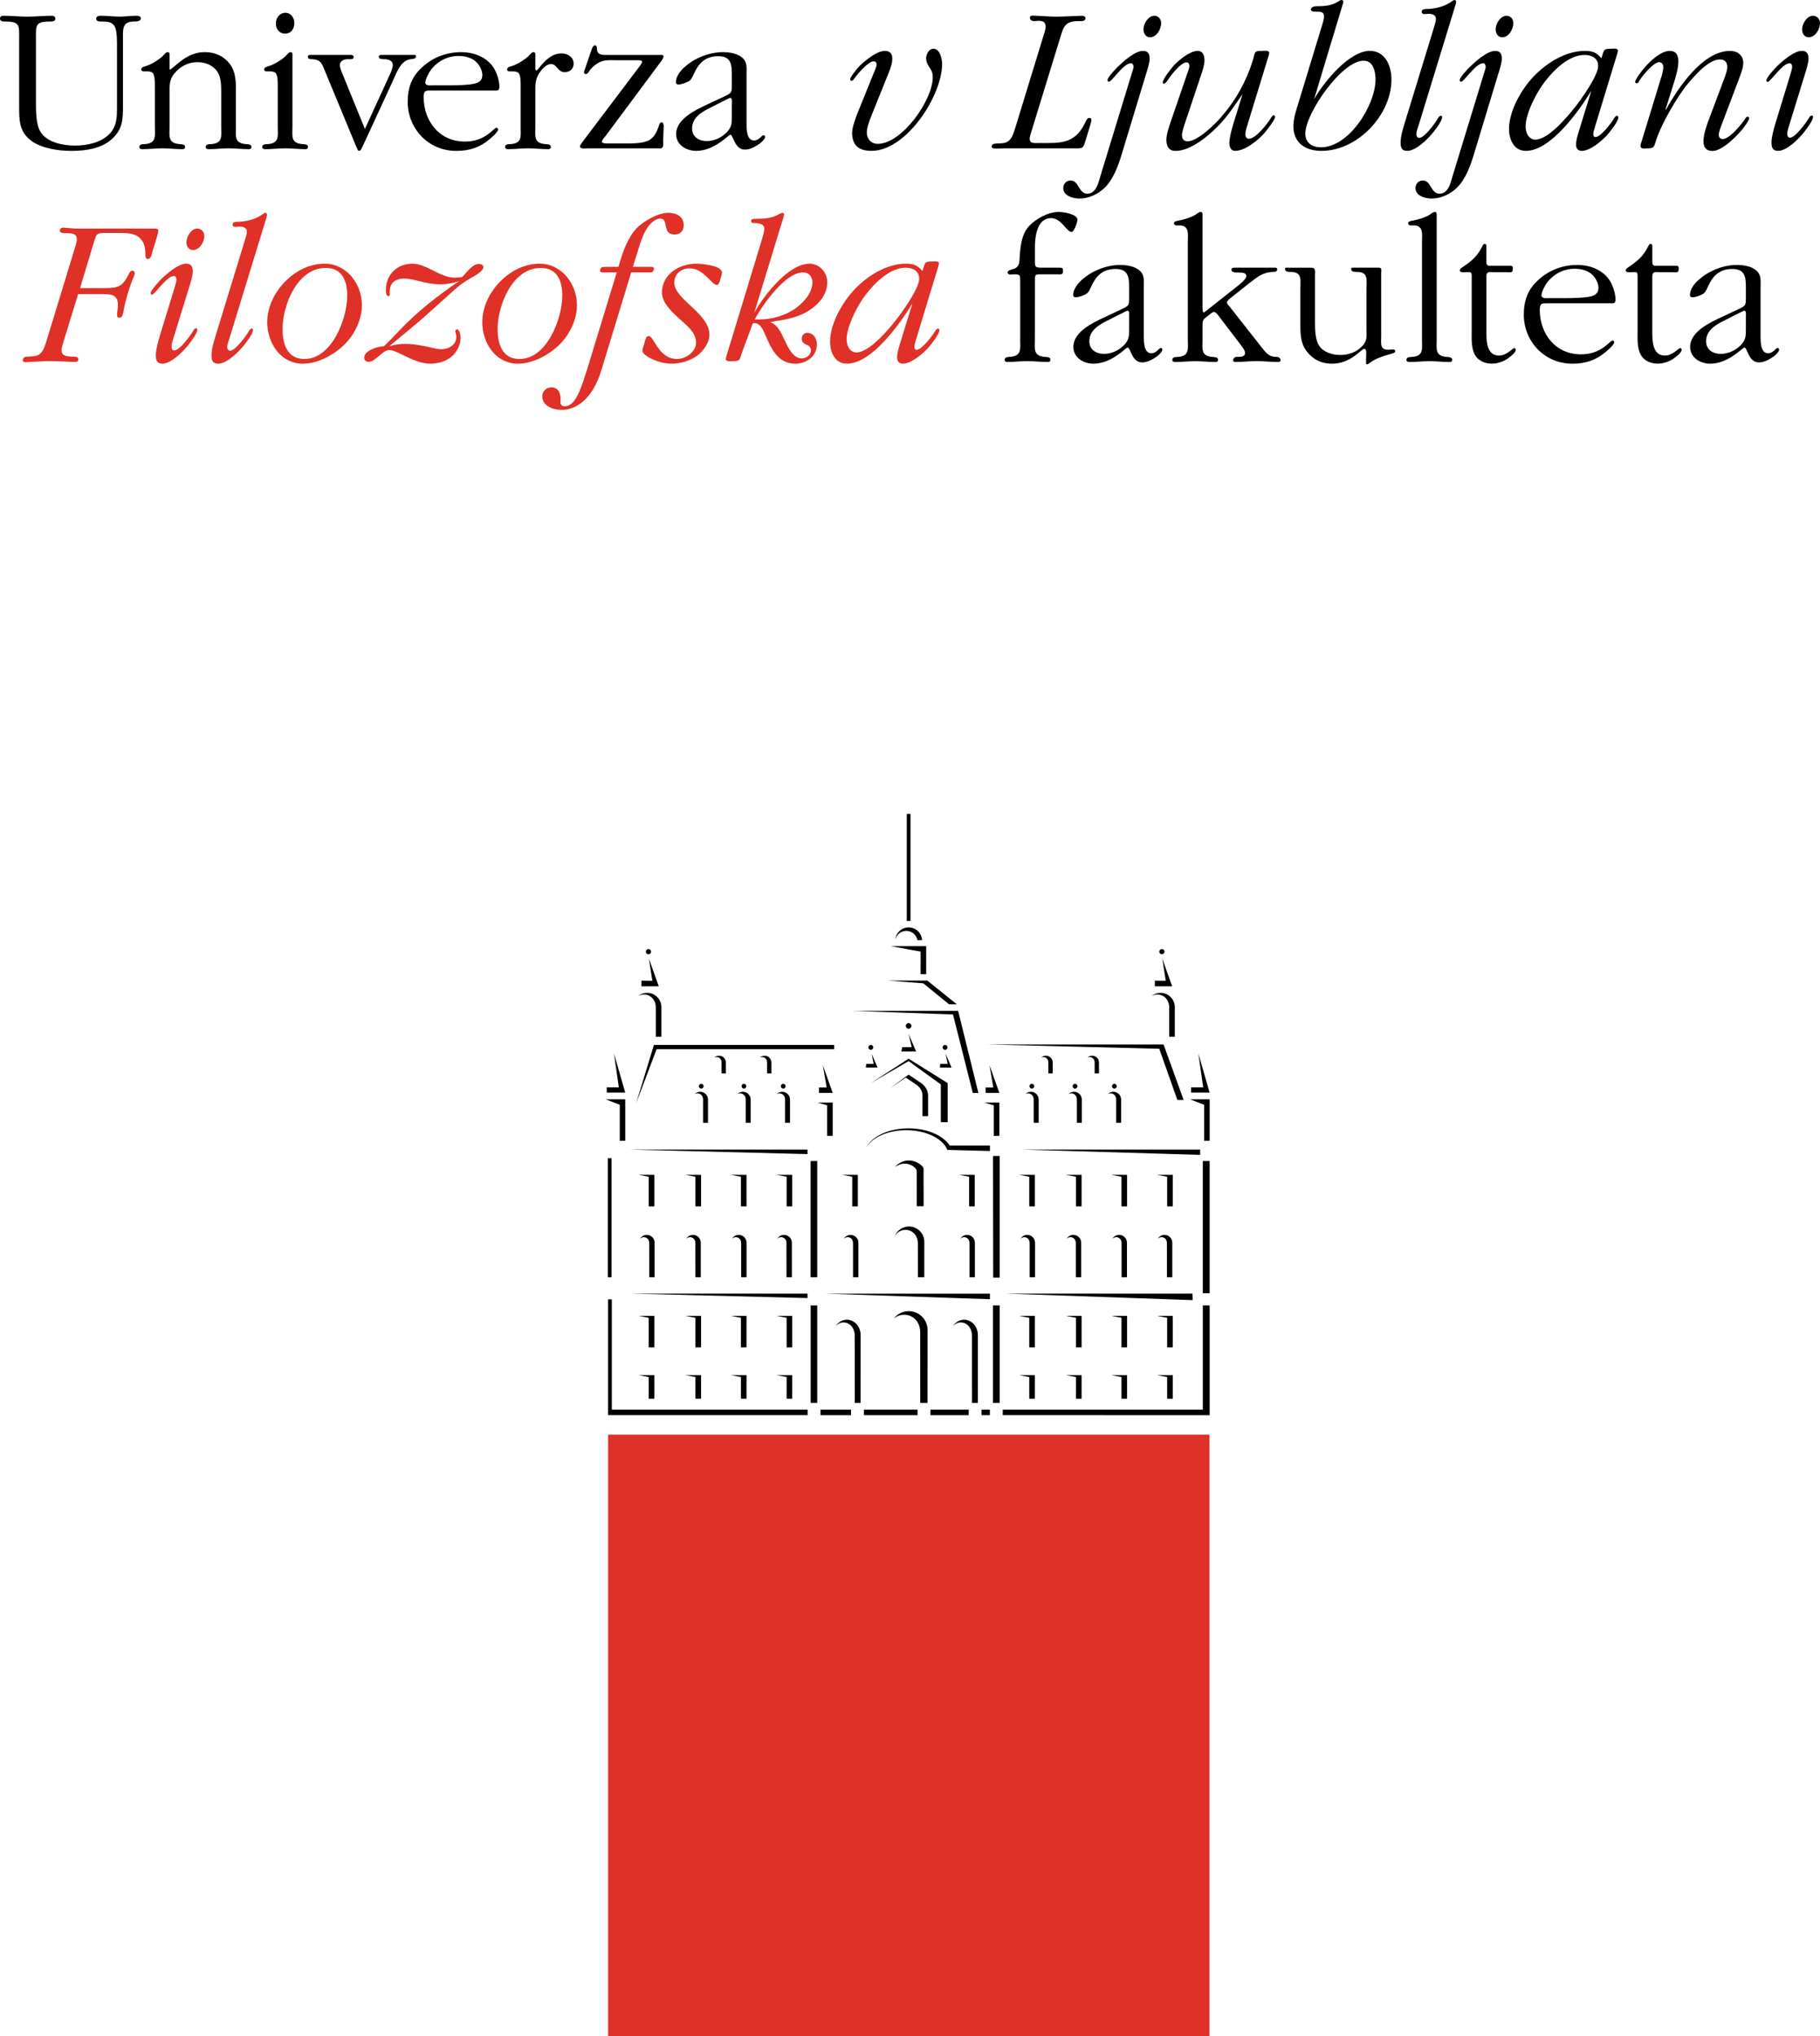 <?xml version="1.0" encoding="utf-8"?>
<!-- Generator: Adobe Illustrator 16.0.0, SVG Export Plug-In . SVG Version: 6.00 Build 0)  -->
<!DOCTYPE svg PUBLIC "-//W3C//DTD SVG 1.1//EN" "http://www.w3.org/Graphics/SVG/1.1/DTD/svg11.dtd">
<svg version="1.1" id="Layer_1" xmlns="http://www.w3.org/2000/svg" xmlns:xlink="http://www.w3.org/1999/xlink" x="0px" y="0px"
	 width="304.115px" height="340.158px" viewBox="0 0 304.115 340.158" enable-background="new 0 0 304.115 340.158"
	 xml:space="preserve">
<g>
	<path fill="#DF3127" d="M13.057,49.129h3.875c1.495,0,2.774,0,2.774,1.813c0,0.604-0.142,1.139-0.142,1.709
		c0,0.283,0.142,0.424,0.426,0.424c0.498,0,0.568-0.711,0.642-1.065c0.212-1.493,1.101-4.409,1.707-5.761
		c0.071-0.178,0.177-0.424,0.177-0.639c0-0.213-0.177-0.393-0.391-0.393c-0.354,0-0.498,0.355-0.639,0.639
		c-1.068,2.096-1.813,2.274-4.09,2.274h-4.02l2.311-7.642c0.461-1.492,0.426-1.563,2.098-1.563h1.813
		c1.139,0,2.811-0.07,3.698,0.782c0.817,0.745,0.959,1.563,0.995,2.631c0,0.319-0.035,0.925,0.427,0.925
		c0.497,0,0.604-0.675,0.709-1.068l0.818-2.701c0.071-0.282,0.212-0.674,0.212-0.959c0-0.25-0.212-0.355-0.497-0.355H12.559
		l-1.883-0.145C10.356,38.001,10,38.106,10,38.498c0,0.532,0.712,0.427,1.067,0.462c0.783,0,1.778-0.035,1.778,1.033
		c0,0.462-0.282,1.313-0.427,1.74L7.834,56.737c-0.25,0.783-0.533,1.918-1.209,2.418c-0.498,0.393-1.315,0.356-1.921,0.428
		c-0.391-0.038-0.888,0.066-0.888,0.604c0,0.465,0.818,0.282,1.104,0.282c1.104-0.034,2.204-0.142,3.307-0.142
		c1.387,0,2.808,0.105,4.193,0.142c0.32,0,0.678-0.034,0.678-0.424c0-0.532-0.713-0.462-1.068-0.462
		c-0.745-0.07-1.742-0.038-1.742-1.066c0-0.502,0.285-1.316,0.426-1.777L13.057,49.129z"/>
	<path fill="#DF3127" d="M34.139,39.428c0-0.677-0.462-1.245-1.174-1.245c-1.029,0-1.813,1.352-1.813,2.273
		c0,0.678,0.355,1.316,1.104,1.316C33.358,41.774,34.139,40.423,34.139,39.428z M26.674,56.206c-0.25,0.854-0.639,2.205-0.639,3.128
		c0,0.817,0.177,1.421,1.101,1.421c1.492,0,3.483-2.063,4.337-3.127c0.354-0.463,1.492-1.922,1.492-2.523
		c0-0.146-0.035-0.25-0.215-0.25c-0.25,0-0.391,0.25-0.498,0.461c-0.426,0.713-2.238,3.233-3.128,3.233
		c-0.321,0-0.461-0.282-0.461-0.64c0-0.461,0.176-0.961,0.319-1.42l2.631-8.533c0.213-0.639,0.604-1.918,0.604-2.596
		c0-0.779-0.25-1.313-1.104-1.313c-1.35,0-3.303,1.742-4.192,2.596c-0.282,0.282-1.742,1.848-1.742,2.311
		c0,0.177,0.071,0.285,0.212,0.285c0.461,0,2.454-3.129,3.663-3.129c0.353,0,0.427,0.355,0.427,0.64
		c0,0.317-0.215,0.924-0.283,1.206L26.674,56.206z"/>
	<path fill="#DF3127" d="M35.983,56.237c-0.282,0.928-0.64,2.135-0.64,3.129c0,0.818,0.177,1.39,1.101,1.39
		c1.496,0,3.52-2.063,4.338-3.097c0.355-0.426,1.492-1.883,1.492-2.522c0-0.142-0.035-0.25-0.176-0.25
		c-0.283,0-0.428,0.285-0.533,0.466c-0.426,0.744-2.239,3.232-3.092,3.232c-0.354,0-0.498-0.32-0.498-0.605
		c0-0.5,0.215-0.994,0.355-1.422l6.079-19.836c0.036-0.143,0.215-0.674,0.215-0.852s-0.106-0.32-0.282-0.32
		c-0.105,0-0.25,0.107-0.32,0.145c-1.174,0.889-2.666,1.279-4.088,1.351c-0.355,0-1.068-0.034-1.068,0.463
		c0,0.249,0.178,0.394,0.428,0.394l0.568-0.037c0.604-0.035,1.386,0.07,1.386,0.889c0,0.318-0.248,1.139-0.356,1.457L35.983,56.237z
		"/>
	<path fill="#DF3127" d="M58.018,49.38c0,3.839-2.56,10.592-7.145,10.592c-2.88,0-3.663-2.523-3.663-4.977
		c0-3.982,2.454-10.237,7.217-10.237C57.201,44.76,58.018,46.96,58.018,49.38z M60.473,50.981c0-3.521-2.525-6.934-6.257-6.934
		c-4.94,0-9.563,4.869-9.563,9.777c0,3.447,2.205,6.932,5.974,6.932c2.489,0,5.226-1.494,6.968-3.232
		C59.298,55.815,60.473,53.36,60.473,50.981z"/>
	<path fill="#DF3127" d="M64.168,57.838c-0.962,0-3.309,0.712-3.309,1.884c0,0.5,0.283,0.713,0.783,0.713
		c1.104,0,2.274-1.957,3.379-1.957c0.744,0,1.742,0.57,2.948,1.139c1.175,0.568,2.56,1.139,3.946,1.139
		c1.386,0,2.916-0.467,3.875-1.495c0.676-0.712,1.174-1.813,1.174-2.774c0-0.316-0.105-1.455-0.604-1.455
		c-0.142,0-0.285,0.104-0.285,0.248c0,0.213,0.176,0.568,0.176,0.996c0,1.35-1.279,2.063-2.523,2.063
		c-0.568,0-1.137-0.145-1.707-0.283c-1.457-0.32-2.775-0.605-4.303-0.605c-0.889,0-1.777,0.105-2.666,0.392l5.37-4.478l5.546-4.977
		c1.174-1.029,1.387-1.136,2.737-1.956c0.462-0.282,2.063-1.069,2.063-1.813c0-0.391-0.428-0.531-0.783-0.531
		c-1.029,0-2.096,1.527-2.771,2.207l-0.818,0.07c-1.526,0.142-2.807-0.57-4.017-1.174c-1.174-0.572-2.274-1.14-3.483-1.14
		c-2.524,0-4.408,1.813-4.408,4.337c0,0.251-0.035,1.068,0.427,1.068c0.282,0,0.215-0.426,0.215-0.605
		c-0.071-1.563,0.89-2.311,2.418-2.311c0.854,0,1.636,0.213,2.489,0.424c1.174,0.285,2.381,0.533,3.59,0.533
		c1.068,0,2.096-0.213,3.092-0.533c-3.52,2.384-6.861,4.979-9.813,8.07l-1.563,1.637L64.168,57.838z"/>
	<path fill="#DF3127" d="M93.955,49.38c0,3.839-2.56,10.592-7.146,10.592c-2.88,0-3.66-2.523-3.66-4.977
		c0-3.982,2.451-10.237,7.215-10.237C93.136,44.76,93.955,46.96,93.955,49.38z M96.405,50.981c0-3.521-2.523-6.934-6.256-6.934
		c-4.939,0-9.563,4.869-9.563,9.777c0,3.447,2.204,6.932,5.973,6.932c2.489,0,5.227-1.494,6.969-3.232
		C95.233,55.815,96.405,53.36,96.405,50.981z"/>
	<path fill="#DF3127" d="M105.47,45.504h2.843c0.215,0,0.639,0.069,0.817-0.177c0.106-0.25,0.142-0.356,0.142-0.498
		c0-0.319-0.713-0.25-0.818-0.25h-2.701l0.677-2.168c0.462-1.527,1.065-3.695,2.134-4.873c0.391-0.461,1.103-1.028,1.741-1.028
		c1.565,0,0.216,2.665,2.419,2.665c0.924,0,1.526-0.605,1.526-1.564c0-1.492-1.28-2.063-2.595-2.063
		c-1.707,0-4.125,1.391-5.297,2.596c-1.42,1.494-2.273,3.875-2.842,5.832l-0.177,0.605h-2.063c-0.567,0-0.994-0.038-0.994,0.675
		c0,0.354,0.639,0.249,0.818,0.249h1.957l-4.588,15.004c-0.496,1.637-1.386,4.691-2.273,6.076c-0.426,0.677-0.995,1.281-1.848,1.281
		c-0.713,0-0.713-0.5-0.678-1.066c0.036-1.033-0.355-2.096-1.527-2.096c-0.853,0-1.527,0.64-1.527,1.492
		c0,1.67,1.849,2.273,3.234,2.273c2.168,0,3.875-1.352,5.012-3.055c1.104-1.672,1.526-3.233,2.098-5.122L105.47,45.504z"/>
	<path fill="#DF3127" d="M114.352,54.001c0.959,0.852,1.953,1.85,1.953,3.23c0,1.565-1.707,2.739-3.166,2.739
		c-3.162,0-3.802-3.839-4.764-3.839c-0.498,0-0.639,0.993-0.709,1.281c-0.071,0.248-0.321,0.852-0.321,1.137
		c0,0.428,0.498,0.782,0.818,0.995c1.136,0.745,2.735,1.209,4.086,1.209c1.457,0,3.022-0.466,4.231-1.315
		c0.994-0.744,2.063-2.168,2.063-3.482c0-3.66-5.867-5.9-5.867-8.744c0-1.422,1.135-2.381,2.523-2.381
		c1.496,0,2.455,0.959,3.449,1.953c0.215,0.215,0.782,0.818,1.101,0.818c0.462,0,0.532-0.744,0.642-1.031
		c0.07-0.281,0.247-0.744,0.247-1.03c0-1.243-3.589-1.492-4.301-1.492c-2.81,0-5.724,1.742-5.724,4.835
		c0,1.6,1.459,3.02,2.561,4.051L114.352,54.001z"/>
	<path fill="#DF3127" d="M126.119,53.36c1.28-2.418,5.084-7.855,8.067-7.855c0.963,0,1.565,0.712,1.565,1.637
		c0,1.706-1.315,3.233-2.63,4.23c-1.707,1.283-4.018,1.988-6.15,1.988H126.119L126.119,53.36z M125.797,54.001
		c1.102-0.215,1.637,0.925,1.989,1.742c1.028,2.346,2.098,5.014,5.084,5.014c1.883,0,3.625-1.244,3.625-3.2
		c0-0.995-0.532-1.956-1.636-1.956c-0.533,0-0.889,0.465-0.889,0.961c0,1.281,1.527,0.745,1.527,1.957
		c0,0.817-0.782,1.352-1.527,1.352c-1.564,0-2.381-2.063-2.951-3.233c-0.533-1.14-1.101-2.383-2.345-2.846
		c2.099-0.317,4.372-0.64,6.22-1.742c1.742-1.032,3.34-2.739,3.34-4.87c0-1.671-1.279-3.127-2.986-3.127
		c-3.484,0-7.643,5.331-9.207,8.178l4.693-15.357c0.07-0.176,0.281-0.854,0.281-1.067c0-0.142-0.105-0.249-0.246-0.249
		c-0.109,0-0.287,0.07-0.392,0.107c-1.386,0.818-2.489,0.887-4.052,0.887c-0.283,0-0.818-0.035-0.818,0.355
		c0,0.395,0.355,0.355,0.641,0.355c0.64,0.038,1.565,0.109,1.565,0.963c0,0.5-0.321,1.494-0.462,1.989l-5.758,18.913
		c-0.07,0.212-0.212,0.639-0.212,0.852c0,0.498,0.924,0.355,1.171,0.355c1.386,0,1.104-0.32,1.602-1.637L125.797,54.001z"/>
	<path fill="#DF3127" d="M153.591,46.571c0,1.638-2.916,5.688-3.909,6.934c-1.246,1.564-4.408,5.37-6.576,5.37
		c-1.14,0-1.637-1.175-1.637-2.169c0-2.239,1.883-5.832,3.234-7.535c1.494-1.957,4.02-4.446,6.611-4.446
		C152.527,44.722,153.591,45.255,153.591,46.571z M154.128,45.292c-0.748-0.963-1.529-1.245-2.737-1.245
		c-3.234,0-6.436,2.024-8.604,4.302c-2.023,2.135-4.086,5.721-4.086,8.745c0,1.741,0.818,3.662,2.807,3.662
		c4.193,0,8.957-6.79,10.949-10.06l-2.168,7.037c-0.178,0.606-0.391,1.315-0.391,1.989c0,0.604,0.32,1.032,0.961,1.032
		c1.422,0,3.34-1.671,4.231-2.633c0.426-0.463,1.883-2.311,1.883-2.949c0-0.145-0.105-0.285-0.25-0.285
		c-0.246,0-0.496,0.467-0.604,0.643c-0.426,0.674-2.098,2.912-2.986,2.912c-0.281,0-0.352-0.25-0.352-0.531
		c0-0.317,0.211-0.889,0.281-1.174l3.66-12.018c0.035-0.143,0.178-0.529,0.178-0.709c0-0.5-0.994-0.32-1.207-0.32
		c-1.176,0-1.104,0.178-1.459,1.279L154.128,45.292z"/>
	<path d="M172.931,47.104c0-1.279-0.072-1.279,1.244-1.279h2.488c0.463,0,0.959,0.142,0.959-0.465c0-0.424,0-0.64-0.496-0.64h-2.807
		c-1.496,0-1.389-0.067-1.389-1.599v-1.776c0-1.741,0.322-4.907,2.701-4.907c1.031,0,1.742,0.817,2.381,1.527
		c0.215,0.25,0.678,0.783,1.031,0.783c0.461,0,0.994-1.672,0.994-2.027c0-0.994-2.455-1.313-3.094-1.313
		c-1.813,0-3.805,1.101-5.012,2.381c-1.174,1.279-1.385,3.095-1.525,4.764c-0.072,1.104,0.068,2.098-1.176,2.418
		c-0.281,0.071-0.854,0.178-0.854,0.568c0,0.465,0.783,0.285,1.068,0.285c1.102,0,1.027,0.211,1.027,1.279v9.598
		c0,1.527,0.285,2.738-1.635,2.914c-0.355,0.035-0.959-0.035-0.959,0.5c0,0.283,0.211,0.354,0.461,0.354
		c1.066,0,2.205-0.142,3.271-0.142c1.137,0,2.271,0.142,3.482,0.142c0.248,0,0.426-0.067,0.426-0.392
		c0-0.463-0.639-0.428-0.994-0.463c-1.918-0.176-1.598-1.387-1.598-2.914L172.931,47.104L172.931,47.104L172.931,47.104z"/>
	<path d="M188.03,52.048c0.107-0.036,0.285-0.145,0.391-0.145c0.357,0,0.25,0.854,0.25,0.994v2.133c0,1.176-0.035,1.777-0.889,2.666
		c-0.854,0.852-2.063,1.422-3.309,1.422c-1.313,0-2.451-0.711-2.451-2.098c0-1.707,1.387-2.631,2.773-3.341L188.03,52.048z
		 M184.62,52.97c-1.992,0.924-5.266,2.451-5.266,4.975c0,1.777,1.672,2.811,3.344,2.811c3.092,0,5.402-2.701,5.723-2.701
		c0.498,0,0.678,2.486,2.42,2.486c0.922,0,1.813-0.532,2.523-1.029c0.248-0.215,0.854-0.712,0.854-1.102
		c0-0.144-0.105-0.284-0.246-0.284c-0.32,0-0.713,0.889-1.602,0.889c-1.279,0-1.244-2.063-1.244-2.843v-8.393
		c0-0.959,0.141-1.848-0.711-2.592c-0.82-0.711-2.135-0.927-3.234-0.927c-2.275,0-4.693,0.962-6.361,2.454
		c-0.678,0.566-1.492,1.598-1.492,2.523c0,0.356,0.178,0.424,0.463,0.424c0.426,0,1.174-0.282,1.527-0.463
		c0.566-0.25,0.746-0.743,0.994-1.278c0.816-1.813,1.92-2.987,4.086-2.987c2.203,0,2.273,1.457,2.273,3.198v1.565
		c0,1.352-0.033,1.387-1.314,1.988L184.62,52.97z"/>
	<path d="M200.935,54.675c0-1.35,0.035-1.244,1.105-2.063c0.176-0.142,0.531-0.498,0.816-0.498c0.355,0,0.854,0.746,1.029,0.996
		l3.307,4.336c0.248,0.318,0.852,1.068,0.852,1.494c0,0.746-0.852,0.674-1.385,0.674c-0.283,0-0.605,0.213-0.605,0.568
		c0,0.32,0.322,0.283,0.568,0.283c1.104,0,2.24-0.143,3.309-0.143c1.137,0,2.346,0.143,3.482,0.143c0.248,0,0.566,0.037,0.566-0.318
		c0-0.391-0.426-0.531-0.742-0.531c-1.316,0-1.814-0.854-2.596-1.813l-5.369-6.826c-0.141-0.145-0.248-0.25-0.248-0.463
		c0-0.32,0.676-0.783,0.889-0.963l2.701-2.133c1.387-1.064,2.273-1.918,4.088-1.989c0.32,0,0.711-0.034,0.711-0.424
		c0-0.354-0.32-0.285-0.605-0.285h-6.256c-0.283,0-0.783-0.067-0.783,0.319c0,0.607,0.963,0.463,1.355,0.498
		c0.391,0,1.135,0,1.135,0.57c0,0.532-1.066,1.352-1.455,1.668l-5.266,4.162c-0.068,0.069-0.281,0.247-0.391,0.247
		c-0.215,0-0.215-0.569-0.215-0.745V35.979c0-0.283,0.035-0.568-0.32-0.568c-0.248,0-0.566,0.248-0.748,0.391
		c-0.854,0.57-2.203,0.924-3.197,1.102c-0.215,0.037-0.498,0.145-0.498,0.394c0,0.463,0.607,0.356,0.924,0.356
		c1.707,0,1.387,1.563,1.387,2.881v16.174c0,1.527,0.32,2.738-1.598,2.914c-0.393,0.035-0.994-0.035-0.994,0.5
		c0,0.283,0.248,0.354,0.496,0.354c1.102,0,2.24-0.141,3.379-0.141c1.068,0,2.203,0.141,3.34,0.141c0.25,0,0.428-0.105,0.428-0.393
		c0-0.461-0.641-0.426-0.998-0.461c-1.918-0.176-1.598-1.387-1.598-2.914V54.675L200.935,54.675L200.935,54.675z"/>
	<path d="M230.79,45.61c0-0.392,0.176-0.89-0.393-0.89h-4.125c-0.281,0-0.496-0.067-0.496,0.25c0,0.464,0.676,0.464,0.996,0.464
		c1.918,0,1.563,1.35,1.563,2.844v6.791c0,0.994,0.141,1.813-0.602,2.631c-0.996,1.102-2.275,1.599-3.807,1.599
		c-1.314,0-2.842-0.462-3.555-1.636c-0.639-1.029-0.639-2.807-0.639-3.98v-7.678c0-0.532,0.176-1.283-0.568-1.283h-3.98
		c-0.281,0-0.463-0.066-0.463,0.215c0,0.498,0.643,0.498,0.963,0.498c1.953,0,1.6,1.352,1.6,2.846v5.401
		c0,1.742-0.072,3.556,1.066,5.015c1.029,1.351,2.453,2.063,4.193,2.063c3.234,0,4.908-2.488,5.438-2.488
		c0.463,0,0.285,1.279,0.285,1.457v0.854c0,0.177,0,0.283,0.178,0.283c0.105,0,0.318-0.178,0.391-0.213
		c1.029-0.783,2.313-1.177,3.555-1.527c0.215-0.07,0.748-0.145,0.748-0.465c0-0.248-0.248-0.282-0.463-0.282l-0.461,0.038
		c-1.707,0.142-1.422-0.963-1.422-2.346V45.612h-0.002V45.61z"/>
	<path d="M240.06,35.978c0-0.283,0.035-0.568-0.32-0.568c-0.25,0-0.568,0.25-0.746,0.392c-0.855,0.571-2.205,0.925-3.199,1.101
		c-0.215,0.039-0.498,0.145-0.498,0.395c0,0.463,0.605,0.355,0.924,0.355c1.707,0,1.387,1.563,1.387,2.881v16.175
		c0,1.526,0.32,2.735-1.598,2.913c-0.391,0.035-0.994-0.034-0.994,0.5c0,0.283,0.246,0.355,0.496,0.355
		c1.104,0,2.24-0.143,3.379-0.143c1.064,0,2.203,0.143,3.338,0.143c0.248,0,0.428-0.107,0.428-0.393
		c0-0.463-0.639-0.428-0.994-0.463c-1.918-0.178-1.598-1.387-1.598-2.913V35.978H240.06L240.06,35.978z"/>
	<path d="M248.368,46.252c0-0.995,0.498-0.78,1.314-0.78h1.99c0.816,0,1.1,0.178,1.1-0.57c0-0.283,0-0.498-0.318-0.498h-3.521
		c-0.498,0-0.568-0.248-0.568-0.711v-2.524c0-0.212-0.033-0.427-0.281-0.427c-0.178,0-0.285,0.177-0.355,0.32
		c-0.818,1.707-1.85,2.596-3.379,3.59c-0.176,0.142-0.426,0.283-0.426,0.533c0,0.422,0.924,0.281,1.104,0.281
		c0.676,0,0.889-0.107,0.889,0.641v9.131c0,1.422-0.141,3.234,0.783,4.41c0.604,0.746,1.602,1.103,2.559,1.103
		c1.246,0,2.42-0.532,3.307-1.351c0.248-0.178,0.713-0.642,0.713-0.996c0-0.107-0.107-0.248-0.25-0.248
		c-0.281,0-1.244,1.244-2.559,1.244c-2.135,0-2.1-2.633-2.1-4.16V46.252L248.368,46.252z"/>
	<path d="M258.78,49.806c-0.393,0-1.209,0.105-1.209-0.462s0.604-1.672,0.889-2.063c1.1-1.494,2.807-2.383,4.621-2.383
		c1.137,0,2.311,0.285,3.094,1.104c0.496,0.531,0.922,1.352,0.922,2.095c0,0.853-0.529,1.245-1.313,1.421
		c-1.029,0.25-3.021,0.283-4.125,0.283h-2.879V49.806L258.78,49.806z M269.517,50.659c0.355,0,0.428-0.317,0.428-0.604
		c0-1.174-0.533-2.701-1.246-3.59c-1.244-1.527-3.197-2.206-5.117-2.206c-2.418,0-4.621,0.817-6.398,2.384
		c-1.885,1.635-2.561,3.52-2.561,5.938c0,4.441,3.449,8.176,8.105,8.176c2.203,0,3.945-0.57,5.617-1.991
		c0.248-0.212,1.385-1.171,1.385-1.599c0-0.143-0.104-0.282-0.281-0.282c-0.461,0-1.777,2.31-5.262,2.31
		c-4.301,0-6.896-3.447-6.896-7.426c0-1.175,0.355-1.104,1.457-1.104h10.77V50.659L269.517,50.659z"/>
	<path d="M276.093,46.252c0-0.995,0.496-0.78,1.316-0.78h1.986c0.818,0,1.102,0.178,1.102-0.57c0-0.283,0-0.498-0.318-0.498h-3.518
		c-0.498,0-0.568-0.248-0.568-0.711v-2.524c0-0.212-0.035-0.427-0.285-0.427c-0.178,0-0.283,0.177-0.355,0.32
		c-0.818,1.707-1.85,2.596-3.379,3.59c-0.176,0.142-0.426,0.283-0.426,0.533c0,0.422,0.924,0.281,1.1,0.281
		c0.678,0,0.889-0.107,0.889,0.641v9.131c0,1.422-0.141,3.234,0.785,4.41c0.602,0.746,1.596,1.103,2.555,1.103
		c1.246,0,2.42-0.532,3.309-1.351c0.248-0.178,0.711-0.642,0.711-0.996c0-0.107-0.107-0.248-0.248-0.248
		c-0.283,0-1.246,1.244-2.563,1.244c-2.133,0-2.094-2.633-2.094-4.16v-8.986L276.093,46.252L276.093,46.252z"/>
	<path d="M291.089,52.048c0.107-0.036,0.281-0.145,0.391-0.145c0.355,0,0.25,0.854,0.25,0.994v2.133
		c0,1.176-0.035,1.777-0.889,2.666c-0.854,0.852-2.063,1.422-3.307,1.422c-1.316,0-2.455-0.711-2.455-2.098
		c0-1.707,1.387-2.631,2.773-3.341L291.089,52.048z M287.675,52.97c-1.988,0.924-5.262,2.451-5.262,4.975
		c0,1.777,1.672,2.811,3.344,2.811c3.092,0,5.402-2.701,5.723-2.701c0.498,0,0.678,2.486,2.42,2.486
		c0.924,0,1.813-0.532,2.523-1.029c0.246-0.215,0.854-0.712,0.854-1.102c0-0.144-0.105-0.284-0.25-0.284
		c-0.32,0-0.709,0.889-1.598,0.889c-1.281,0-1.246-2.063-1.246-2.843v-8.393c0-0.959,0.143-1.848-0.711-2.592
		c-0.816-0.711-2.135-0.927-3.234-0.927c-2.273,0-4.693,0.962-6.359,2.454c-0.678,0.566-1.492,1.598-1.492,2.523
		c0,0.356,0.176,0.424,0.461,0.424c0.428,0,1.174-0.282,1.527-0.463c0.568-0.25,0.744-0.743,0.994-1.278
		c0.818-1.813,1.922-2.987,4.088-2.987c2.203,0,2.273,1.457,2.273,3.198v1.565c0,1.352-0.035,1.387-1.314,1.988L287.675,52.97z"/>
	<path d="M19.552,17.672c0,1.772,0.035,3.375-1.28,4.726c-1.457,1.457-3.733,1.922-5.758,1.922c-1.953,0-4.654-0.5-5.758-2.313
		c-0.818-1.313-0.748-3.91-0.748-5.474V6.509c0-2.236-0.176-2.913,2.313-2.913c0.322,0,0.925,0,0.925-0.462
		c0-0.393-0.282-0.501-0.603-0.501c-1.352,0-2.702,0.146-4.053,0.146S1.958,2.633,0.606,2.633C0.25,2.633,0,2.741,0,3.134
		C0,3.596,0.567,3.596,0.89,3.596c2.489,0,2.31,0.677,2.31,2.913v11.164c0,2.346-0.035,4.369,2.095,5.898
		c1.776,1.244,4.517,1.637,6.614,1.637c2.345,0,4.904-0.355,6.683-1.885c1.921-1.668,1.956-3.375,1.956-5.648V6.579
		c0-1.637-0.176-2.986,1.848-2.986c0.321,0,1.137,0,1.137-0.499c0-0.425-0.463-0.463-0.745-0.463c-0.925,0-1.851,0.144-2.774,0.144
		c-1.068,0-2.133-0.144-3.197-0.144c-0.356,0-0.748,0.108-0.748,0.5c0,0.497,0.639,0.462,0.959,0.462
		c0.817,0,1.707,0.035,2.133,0.816c0.427,0.714,0.391,2.668,0.391,3.521v9.742L19.552,17.672L19.552,17.672z"/>
	<path d="M25.876,21.153c0,1.526,0.321,2.74-1.599,2.916c-0.391,0.033-0.994-0.039-0.994,0.496c0,0.283,0.248,0.356,0.496,0.356
		c1.104,0,2.24-0.142,3.379-0.142c1.064,0,2.203,0.142,3.34,0.142c0.248,0,0.426-0.106,0.426-0.392c0-0.463-0.641-0.428-0.998-0.463
		c-1.918-0.177-1.598-1.389-1.598-2.916v-5.97c0-1.421,0.105-2.207,1.136-3.269c0.924-0.963,2.168-1.528,3.519-1.528
		c1.387,0,2.666,0.567,3.342,1.599c0.64,0.961,0.64,2.383,0.64,3.52v5.652c0,1.527,0.321,2.738-1.601,2.916
		c-0.392,0.035-0.995-0.039-0.995,0.496c0,0.282,0.25,0.355,0.5,0.355c1.101,0,2.239-0.141,3.375-0.141
		c1.067,0,2.206,0.141,3.343,0.141c0.247,0,0.426-0.105,0.426-0.391c0-0.463-0.639-0.428-0.994-0.463
		c-1.922-0.177-1.602-1.389-1.602-2.916v-5.617c0-1.705,0.07-3.447-1.064-4.906c-0.996-1.28-2.418-1.919-4.192-1.919
		c-3.234,0-5.226,2.913-5.832,2.913V9.278c0-0.248,0.034-0.567-0.321-0.567c-0.286,0-0.462,0.282-0.641,0.462
		c-0.568,0.677-2.096,1.602-2.949,1.852c-0.321,0.105-0.818,0.178-0.818,0.6c0,0.216,0.215,0.287,0.426,0.287h0.463
		c0.285,0,0.817,0.033,1.033,0.281c0.391,0.393,0.353,1.774,0.353,2.274v6.685h0.004V21.153z"/>
	<path d="M47.622,5.622c1.029,0,1.563-0.816,1.563-1.776c0-0.853-0.568-1.706-1.492-1.706c-0.959,0-1.598,0.852-1.598,1.777
		C46.094,4.837,46.663,5.622,47.622,5.622z M48.866,9.28c0-0.248,0.035-0.567-0.321-0.567c-0.282,0-0.462,0.282-0.64,0.462
		c-0.567,0.678-2.098,1.602-2.95,1.852c-0.321,0.105-0.818,0.178-0.818,0.604c0,0.215,0.216,0.286,0.427,0.286h0.461
		c0.283,0,0.818,0.034,1.03,0.282c0.392,0.392,0.356,1.773,0.356,2.273v6.684c0,1.527,0.32,2.738-1.602,2.916
		c-0.391,0.033-0.994-0.039-0.994,0.496c0,0.283,0.25,0.355,0.498,0.355c1.104,0,2.238-0.141,3.377-0.141
		c1.068,0,2.205,0.141,3.344,0.141c0.248,0,0.427-0.105,0.427-0.393c0-0.461-0.64-0.426-0.995-0.461
		c-1.921-0.176-1.602-1.39-1.602-2.916V9.28H48.866z"/>
	<path d="M60.977,21.547l-3.625-8.89c-0.177-0.426-0.567-1.314-0.567-1.777c0-0.674,0.674-0.994,1.315-0.994
		c0.248,0,0.994,0.105,0.994-0.316c0-0.428-0.355-0.396-0.677-0.396h-6.433c-0.285,0-0.532-0.035-0.532,0.319
		c0,0.393,0.391,0.393,0.677,0.393c1.492,0.071,1.671,0.745,2.204,2.063l5.153,12.441l0.213,0.463
		c0.037,0.145,0.142,0.355,0.322,0.355c0.285,0,0.532-0.709,0.605-0.818l5.084-11.02c0.604-1.314,1.245-3.271,2.916-3.483
		c0.282-0.034,0.889-0.034,0.889-0.462c0-0.32-0.177-0.25-0.462-0.25h-5.226c-0.282,0-0.533,0-0.533,0.32
		c0,0.392,0.639,0.392,0.959,0.392c0.641,0,1.387,0.25,1.387,0.964c0,0.422-0.283,1.135-0.463,1.525L60.977,21.547z"/>
	<path d="M72.282,14.259c-0.391,0-1.209,0.105-1.209-0.465c0-0.568,0.606-1.669,0.889-2.061c1.104-1.496,2.807-2.383,4.623-2.383
		c1.136,0,2.311,0.281,3.092,1.1c0.498,0.535,0.924,1.354,0.924,2.101c0,0.851-0.531,1.243-1.314,1.42
		c-1.03,0.249-3.022,0.285-4.125,0.285h-2.877v0.003H72.282z M83.02,15.112c0.355,0,0.426-0.319,0.426-0.605
		c0-1.174-0.531-2.701-1.244-3.59c-1.245-1.527-3.199-2.204-5.117-2.204c-2.419,0-4.623,0.817-6.396,2.384
		c-1.887,1.637-2.561,3.52-2.561,5.936c0,4.445,3.448,8.178,8.105,8.178c2.205,0,3.945-0.568,5.617-1.989
		c0.248-0.212,1.387-1.175,1.387-1.601c0-0.141-0.108-0.283-0.285-0.283c-0.463,0-1.777,2.313-5.262,2.313
		c-4.301,0-6.896-3.447-6.896-7.43c0-1.174,0.355-1.1,1.457-1.1h10.77V15.112z"/>
	<path d="M86.998,21.153c0,1.526,0.321,2.74-1.599,2.916c-0.392,0.033-0.998-0.039-0.998,0.496c0,0.283,0.25,0.356,0.498,0.356
		c1.104,0,2.238-0.142,3.377-0.142c1.068,0,2.205,0.142,3.344,0.142c0.248,0,0.427-0.106,0.427-0.392
		c0-0.463-0.64-0.428-0.995-0.463c-1.918-0.177-1.598-1.389-1.598-2.916v-5.613c0-1.422-0.071-2.346,0.818-3.557
		c0.392-0.533,1.029-1.281,1.813-1.281c0.995,0,1.068,1.352,2.275,1.352c0.853,0,1.492-0.531,1.492-1.421
		c0-1.065-0.959-1.707-2.027-1.707c-2.454,0-3.84,2.847-4.193,2.847c-0.25,0-0.176-0.605-0.176-0.744V9.28
		c0-0.246,0.035-0.567-0.321-0.567c-0.284,0-0.462,0.282-0.641,0.463c-0.568,0.677-2.095,1.601-2.948,1.851
		c-0.32,0.106-0.818,0.178-0.818,0.604c0,0.215,0.213,0.285,0.428,0.285h0.462c0.282,0,0.817,0.034,1.03,0.282
		c0.391,0.392,0.355,1.775,0.355,2.273v6.684L86.998,21.153L86.998,21.153z"/>
	<path d="M110.311,10.454c0.141-0.176,0.567-0.744,0.567-1.028c0-0.321-0.427-0.25-0.64-0.25h-8.674
		c-0.888,0-1.812,0.069-1.812-1.028c0-0.252-0.036-0.572-0.356-0.572c-0.355,0-0.567,0.783-0.641,0.994l-0.924,2.701
		c-0.035,0.109-0.25,0.678-0.25,0.821c0,0.173,0.145,0.282,0.32,0.282c0.285,0,0.461-0.355,0.605-0.571
		c0.391-0.567,1.137-1.174,1.777-1.457c0.854-0.392,1.957-0.282,2.845-0.282h3.556c0.176,0,0.603,0,0.603,0.25
		c0,0.213-0.321,0.639-0.427,0.782l-9.455,12.513c-0.069,0.141-0.5,0.604-0.5,0.817c0,0.532,0.996,0.356,1.281,0.356h12.088
		c0.709,0.066,0.531-0.818,0.531-1.246l0.071-1.744c0-0.247,0.177-1.348-0.319-1.348c-0.356,0-0.428,0.461-0.498,0.709
		c-0.356,0.926-0.713,1.776-1.602,2.276c-0.924,0.497-2.489,0.532-3.555,0.532h-3.092c-0.141,0-1.244,0.068-1.244-0.285
		c0-0.248,0.427-0.745,0.567-0.886L110.311,10.454z"/>
	<path d="M121.649,16.497c0.107-0.036,0.281-0.143,0.391-0.143c0.354,0,0.248,0.852,0.248,0.994v2.133
		c0,1.176-0.036,1.777-0.889,2.664c-0.854,0.854-2.06,1.422-3.305,1.422c-1.314,0-2.453-0.713-2.453-2.097
		c0-1.707,1.385-2.631,2.773-3.34L121.649,16.497z M118.237,17.422c-1.989,0.924-5.26,2.45-5.26,4.976
		c0,1.776,1.67,2.807,3.342,2.807c3.093,0,5.402-2.701,5.724-2.701c0.498,0,0.676,2.49,2.416,2.49c0.924,0,1.813-0.532,2.524-1.03
		c0.25-0.216,0.854-0.712,0.854-1.104c0-0.141-0.105-0.281-0.248-0.281c-0.32,0-0.712,0.889-1.602,0.889
		c-1.279,0-1.244-2.063-1.244-2.846v-8.389c0-0.963,0.142-1.849-0.711-2.596c-0.818-0.712-2.133-0.924-3.234-0.924
		c-2.273,0-4.693,0.962-6.363,2.451c-0.678,0.57-1.492,1.601-1.492,2.523c0,0.355,0.176,0.426,0.461,0.426
		c0.427,0,1.174-0.281,1.526-0.461c0.568-0.25,0.745-0.744,0.995-1.279c0.818-1.813,1.922-2.987,4.087-2.987
		c2.204,0,2.274,1.457,2.274,3.198v1.564c0,1.35-0.035,1.389-1.315,1.991L118.237,17.422z"/>
	<path d="M148.425,12.337c0.321-0.816,0.677-1.668,0.677-2.557c0-0.818-0.427-1.28-1.244-1.28c-0.924,0-2.063,0.745-2.774,1.28
		c-1.136,0.851-1.742,1.455-2.56,2.595c-0.106,0.177-0.461,0.64-0.461,0.851c0,0.145,0.069,0.282,0.215,0.282
		c0.177,0,0.353-0.211,0.427-0.317c0.462-0.711,2.38-2.951,3.272-2.951c0.32,0,0.498,0.213,0.498,0.533
		c0,0.392-0.392,1.207-0.533,1.563l-2.561,6.329c-0.355,0.887-0.995,2.558-0.995,3.481c0,2.205,1.175,3.057,3.234,3.057
		c5.832,0,11.802-9.207,11.802-14.504c0-0.85-0.354-2.557-1.457-2.557c-0.748,0-1.209,0.924-1.209,1.563
		c0,0.712,0.32,1.205,0.676,1.74c0.32,0.5,0.428,0.854,0.428,1.461c0,3.802-5.12,11.125-9.208,11.125
		c-1.067,0-1.812-0.817-1.812-1.848c0-0.855,0.392-1.884,0.709-2.701L148.425,12.337z"/>
	<path d="M182.151,20.976c0.07-0.246,0.213-0.674,0.213-0.959c0-0.215-0.143-0.32-0.355-0.32c-0.393,0-0.604,0.639-0.746,0.924
		c-1.742,3.558-4.301,3.271-7.75,3.271c-0.604,0-1.457,0.141-1.457-0.712c0-0.321,0.178-0.89,0.287-1.209l4.834-15.748
		c0.531-1.706,0.746-2.735,3.127-2.7c0.355,0,1.066,0.07,1.066-0.463c0-0.392-0.355-0.427-0.678-0.427
		c-1.387,0.038-2.809,0.146-4.193,0.146c-1.1,0-2.203-0.106-3.307-0.146c-0.281,0-1.1-0.177-1.1,0.282
		c0,0.533,0.496,0.642,0.887,0.605c0.746-0.105,1.742-0.141,1.742,0.924c0,0.467-0.281,1.315-0.426,1.746l-4.584,14.961
		c-0.25,0.782-0.533,1.922-1.209,2.418c-0.498,0.396-1.281,0.396-1.885,0.396c-0.391,0.034-0.922,0.034-0.922,0.567
		c0,0.461,1.492,0.25,1.885,0.25H179.7c1.246,0,1.279,0,1.637-1.14L182.151,20.976z"/>
	<path d="M191.497,12.375c0.215-0.64,0.604-1.921,0.604-2.56c0-0.781-0.246-1.313-1.1-1.313c-1.352,0-3.271,1.741-4.16,2.595
		c-0.283,0.248-1.777,1.813-1.777,2.273c0,0.178,0.07,0.283,0.246,0.283c0.465,0,2.42-3.092,3.664-3.092
		c0.32,0,0.428,0.354,0.428,0.639c0,0.283-0.248,0.89-0.32,1.174l-5.227,17.099c-0.32,1.103-0.713,2.882-2.17,2.882
		c-1.49,0-1.35-2.207-2.809-2.207c-0.678,0-1.211,0.57-1.211,1.244c0,1.352,1.637,1.777,2.738,1.777
		c1.564,0,3.166-0.782,4.266-1.883c1.422-1.457,2.203-3.663,2.773-5.547L191.497,12.375z M194.021,3.878
		c0-0.674-0.428-1.245-1.137-1.245c-1.029,0-1.813,1.353-1.813,2.239c0,0.713,0.355,1.351,1.104,1.351
		C193.272,6.223,194.021,4.872,194.021,3.878z"/>
	<path d="M207.628,15.715l-1.564,5.046c-0.25,0.852-0.643,2.24-0.643,3.129c0,0.605,0.215,1.313,0.963,1.313
		c1.672,0,3.84-1.774,4.869-2.948c0.287-0.319,1.814-2.239,1.814-2.739c0-0.141-0.109-0.25-0.25-0.25
		c-0.178,0-0.32,0.25-0.428,0.395c-0.566,0.959-2.523,3.521-3.732,3.521c-0.393,0-0.568-0.392-0.568-0.712
		c0-0.428,0.178-1.068,0.32-1.495l3.449-11.267c0.068-0.213,0.215-0.605,0.215-0.852c0-0.531-0.926-0.355-1.211-0.355
		c-1.35,0-1.102,0.177-1.492,1.492c-1.1,3.557-2.842,6.721-5.295,9.527c-0.996,1.174-3.945,4.088-5.617,4.088
		c-0.641,0-0.959-0.394-0.959-0.996c0-0.498,0.25-1.242,0.391-1.703l2.844-8.498c0.246-0.711,0.531-1.601,0.531-2.346
		c0-0.744-0.25-1.563-1.137-1.563c-1.314,0-3.092,1.527-3.91,2.345c-0.355,0.392-1.92,2.31-1.92,2.913
		c0,0.145,0.033,0.213,0.176,0.213c0.32,0,0.641-0.568,0.781-0.779c0.463-0.679,2.064-2.774,2.988-2.774
		c0.391,0,0.498,0.282,0.498,0.604c0,0.356-0.287,1.068-0.395,1.387l-2.773,8.07c-0.281,0.818-0.674,2.024-0.674,2.881
		c0,1.067,0.393,1.849,1.527,1.849c2.166,0,4.584-1.812,6.113-3.198c2.17-1.957,3.199-3.589,4.836-5.938L207.628,15.715z"/>
	<path d="M229.845,13.264c0,4.265-4.408,11.341-9.102,11.341c-1.457,0-2.631-0.711-2.631-2.277c0-3.375,6.078-12.189,9.738-12.189
		C229.487,10.137,229.845,11.981,229.845,13.264z M217.044,16.924c-0.391,1.315-0.922,2.739-0.922,4.157
		c0,2.811,2.025,4.125,4.691,4.125c6.008,0,11.695-5.969,11.695-11.942c0-2.239-1.029-4.765-3.625-4.765
		c-3.449,0-7.75,5.295-9.313,8.105l4.904-16.248c0-0.25-0.105-0.355-0.32-0.355c-0.143,0-0.283,0.07-0.355,0.145
		c-1.244,0.779-2.24,0.889-3.66,0.889c-0.357,0-1.104,0.066-1.104,0.568c0,0.426,1.029,0.354,1.244,0.354
		c0.566,0,0.961,0.143,0.961,0.818c0,0.428-0.285,1.352-0.426,1.776L217.044,16.924z"/>
	<path d="M234.675,20.692c-0.283,0.924-0.639,2.133-0.639,3.127c0,0.817,0.178,1.387,1.102,1.387c1.494,0,3.52-2.063,4.336-3.094
		c0.355-0.426,1.492-1.883,1.492-2.522c0-0.146-0.035-0.251-0.176-0.251c-0.283,0-0.428,0.283-0.533,0.463
		c-0.428,0.747-2.238,3.232-3.092,3.232c-0.355,0-0.498-0.316-0.498-0.603c0-0.501,0.215-0.995,0.355-1.421l6.078-19.838
		c0.037-0.141,0.217-0.674,0.217-0.852c0-0.176-0.105-0.319-0.283-0.319c-0.105,0-0.25,0.104-0.32,0.144
		c-1.174,0.889-2.666,1.28-4.088,1.352c-0.355,0-1.066-0.038-1.066,0.462c0,0.25,0.178,0.392,0.428,0.392l0.566-0.035
		c0.605-0.037,1.385,0.071,1.385,0.889c0,0.318-0.246,1.138-0.354,1.457L234.675,20.692z"/>
	<path d="M250.345,12.375c0.215-0.64,0.604-1.921,0.604-2.56c0-0.781-0.246-1.313-1.1-1.313c-1.352,0-3.27,1.741-4.158,2.595
		c-0.285,0.248-1.777,1.813-1.777,2.273c0,0.178,0.072,0.283,0.25,0.283c0.463,0,2.418-3.092,3.66-3.092
		c0.32,0,0.426,0.354,0.426,0.639c0,0.283-0.25,0.89-0.318,1.174l-5.227,17.099c-0.32,1.103-0.713,2.882-2.17,2.882
		c-1.492,0-1.352-2.207-2.811-2.207c-0.674,0-1.205,0.57-1.205,1.244c0,1.352,1.637,1.777,2.736,1.777
		c1.564,0,3.166-0.782,4.266-1.883c1.422-1.457,2.207-3.663,2.775-5.547L250.345,12.375z M252.868,3.878
		c0-0.674-0.426-1.245-1.135-1.245c-1.031,0-1.813,1.353-1.813,2.239c0,0.713,0.354,1.351,1.1,1.351
		C252.124,6.223,252.868,4.872,252.868,3.878z"/>
	<path d="M267.044,11.026c0,1.635-2.916,5.688-3.91,6.932c-1.246,1.563-4.41,5.367-6.576,5.367c-1.137,0-1.637-1.174-1.637-2.17
		c0-2.235,1.883-5.83,3.234-7.531c1.49-1.957,4.016-4.446,6.611-4.446C265.978,9.174,267.044,9.706,267.044,11.026z M267.579,9.743
		c-0.744-0.961-1.527-1.242-2.736-1.242c-3.232,0-6.436,2.023-8.604,4.3c-2.027,2.133-4.088,5.724-4.088,8.747
		c0,1.742,0.818,3.66,2.811,3.66c4.193,0,8.957-6.788,10.949-10.059l-2.17,7.039c-0.178,0.605-0.391,1.313-0.391,1.988
		c0,0.605,0.318,1.029,0.959,1.029c1.422,0,3.342-1.668,4.23-2.631c0.426-0.461,1.883-2.313,1.883-2.951
		c0-0.141-0.105-0.282-0.246-0.282c-0.248,0-0.498,0.463-0.605,0.64c-0.428,0.676-2.098,2.916-2.986,2.916
		c-0.283,0-0.357-0.25-0.357-0.533c0-0.32,0.217-0.889,0.283-1.174l3.664-12.017c0.035-0.142,0.176-0.532,0.176-0.712
		c0-0.498-0.992-0.316-1.209-0.316c-1.174,0-1.104,0.176-1.457,1.278L267.579,9.743z"/>
	<path d="M290.612,13.087c0.281-0.747,0.678-1.775,0.678-2.596c0-1.281-0.996-1.988-2.205-1.988c-4.586,0-8.744,6.256-10.701,9.811
		l-0.07-0.07l1.527-4.869c0.285-0.963,0.604-2.1,0.604-3.129c0-1.031-0.354-1.741-1.457-1.741c-1.492,0-3.34,1.774-4.23,2.843
		c-0.283,0.282-1.527,1.922-1.527,2.313c0,0.177,0.143,0.25,0.283,0.25c0.213,0,0.32-0.215,0.393-0.395
		c0.426-0.744,2.379-3.125,3.305-3.125c0.533,0,0.711,0.391,0.711,0.852c0,0.604-0.248,1.389-0.426,1.957l-3.168,10.345
		c-0.07,0.177-0.211,0.64-0.211,0.817c0,0.605,0.744,0.426,1.1,0.426c1.141,0,1.141-0.176,1.461-1.209
		c0.854-2.773,3.59-7.5,5.473-9.738c1.104-1.279,3.344-3.91,5.227-3.91c0.816,0,1.244,0.465,1.244,1.245
		c0,0.64-0.283,1.313-0.496,1.921l-2.525,6.717c-0.426,1.104-0.959,2.596-0.959,3.805c0,1.029,0.463,1.6,1.527,1.6
		c1.457,0,3.59-2.063,4.514-3.094c0.287-0.282,1.602-1.918,1.602-2.381c0-0.144-0.143-0.25-0.25-0.25
		c-0.211,0-0.355,0.213-0.426,0.356c-0.605,0.89-2.596,3.375-3.734,3.375c-0.426,0-0.676-0.248-0.676-0.712
		c0-0.497,0.354-1.352,0.531-1.813L290.612,13.087z"/>
	<path d="M304.114,3.878c0-0.674-0.461-1.245-1.174-1.245c-1.029,0-1.813,1.353-1.813,2.278c0,0.674,0.355,1.312,1.1,1.312
		C303.333,6.223,304.114,4.872,304.114,3.878z M296.651,20.659c-0.248,0.851-0.641,2.203-0.641,3.127c0,0.818,0.176,1.42,1.104,1.42
		c1.492,0,3.482-2.063,4.338-3.125c0.355-0.465,1.492-1.922,1.492-2.527c0-0.141-0.035-0.248-0.213-0.248
		c-0.25,0-0.393,0.248-0.5,0.463c-0.428,0.713-2.238,3.234-3.129,3.234c-0.318,0-0.461-0.284-0.461-0.641
		c0-0.461,0.178-0.961,0.32-1.42l2.631-8.533c0.215-0.639,0.605-1.918,0.605-2.596c0-0.779-0.25-1.313-1.104-1.313
		c-1.352,0-3.307,1.742-4.193,2.595c-0.283,0.283-1.742,1.849-1.742,2.312c0,0.176,0.072,0.281,0.215,0.281
		c0.463,0,2.455-3.125,3.662-3.125c0.354,0,0.426,0.354,0.426,0.639c0,0.318-0.215,0.925-0.285,1.207L296.651,20.659z"/>
	<rect x="101.612" y="239.667" fill="#DF3127" width="100.489" height="100.49"/>
	<path d="M134.951,236.411l-33.341-0.004v-19.342h0.623v18.416h32.719L134.951,236.411L134.951,236.411z M142.206,236.411h-5.104
		v-0.93h5.104V236.411z M153.323,236.411h-8.965v-0.93h8.965V236.411z M161.866,236.411h-6.393v-0.93h6.393V236.411z
		 M165.403,236.411h-1.387v-0.93h1.387V236.411z M202.126,236.413l-34.57-0.004v-0.928h33.43v-17.404h1.141V236.413L202.126,236.413
		z M200.983,216.036v-22.084h1.141v22.084H200.983z M170.804,192.04h29.738v0.887L170.804,192.04z M149.553,194.938
		c0.326-0.438,1.242-1.076,2.321-1.076c1.355,0,2.451,0.998,2.451,1.352l0.006,6.285h-1.141l-0.008-5.916
		c0-0.313-0.794-1.195-1.999-1.195C150.535,194.388,149.951,194.647,149.553,194.938z M148.774,181.761l3.049-2.238l2.184,1.467
		c0.631,0.498,1.072,1.186,1.072,2.047v3.412h-0.939v-3.424c0-0.736-0.377-1.326-0.916-1.752l-1.87-1.256L148.774,181.761z
		 M153.825,162.737l0.004-3.771l-4.965-0.905h5.897v4.676H153.825L153.825,162.737z M151.516,153.85v-17.889h0.622v17.889H151.516z
		 M148.428,163.812h6.526l4.934,3.965h-1.305l-4.301-3.508L148.428,163.812z M142.516,168.87h17.583l3.389,13.729l-0.936-0.014
		l-3.311-13.114L142.516,168.87z M101.561,213.374v-19.891h0.623v19.891H101.561L101.561,213.374z M167.046,234.366h-1.125v-16.287
		h1.125V234.366z M137.833,216.106h27.58v0.934L137.833,216.106z M196.731,183.753l-3.025-8.559l-28.879-0.709h29.604l3.348,9.268
		H196.731L196.731,183.753z M145.504,180.938l6.323-4.074l6.525,4.074v6.523h-1.143v-6.303l-5.382-3.891L145.504,180.938z
		 M151.356,171.38c0-0.262,0.211-0.469,0.47-0.469c0.258,0,0.467,0.207,0.467,0.469s-0.209,0.471-0.467,0.471
		C151.567,171.851,151.356,171.64,151.356,171.38z M150.608,175.663l0.152-0.738l1.581,0.004l-0.515-2.207l1.254,2.941H150.608
		L150.608,175.663z M145.102,174.972c0-0.229,0.183-0.408,0.41-0.408c0.227,0,0.408,0.182,0.408,0.408s-0.182,0.408-0.408,0.408
		C145.285,175.38,145.102,175.2,145.102,174.972z M144.686,178.337l0.053-0.607l1.244,0.002l-0.336-1.705l0.985,2.311H144.686
		L144.686,178.337z M109.335,201.526l-0.94,0.002v-4.943l-1.675-0.318h2.614L109.335,201.526L109.335,201.526z M135.448,213.374
		v-19.42h1.111v19.42H135.448z M105.237,192.04h29.699v0.76L105.237,192.04z M135.461,234.366v-16.287h1.098v16.287H135.461z
		 M105.237,216.097h29.699v0.75L105.237,216.097z M106.302,184.288l2.962-9.725h30.115v0.701h-29.661L106.302,184.288z
		 M199.292,217.192l-31.346-1.096h31.316L199.292,217.192z M117.143,201.526l-0.938,0.002v-4.943l-1.675-0.318h2.613V201.526
		L117.143,201.526z M124.743,201.526l-0.938,0.002v-4.943l-1.674-0.318h2.61v5.26H124.743z M132.381,201.526l-0.939,0.002v-4.943
		l-1.678-0.318h2.614v5.26H132.381L132.381,201.526z M143.344,201.526l-0.938,0.002v-4.943l-1.674-0.318h2.61L143.344,201.526
		L143.344,201.526z M162.874,201.526l-0.939,0.002v-4.943l-1.674-0.318h2.613V201.526L162.874,201.526z M172.923,201.526
		l-0.938,0.002v-4.943l-1.676-0.318h2.613V201.526L172.923,201.526z M180.731,201.526l-0.938,0.002v-4.943l-1.674-0.318h2.609
		L180.731,201.526L180.731,201.526z M188.331,201.526l-0.938,0.002v-4.943l-1.674-0.318h2.609L188.331,201.526L188.331,201.526z
		 M195.968,201.526l-0.939,0.002v-4.943l-1.678-0.318h2.615v5.26H195.968L195.968,201.526z M109.335,225.083h-0.94v-4.943
		l-1.675-0.32h2.614L109.335,225.083L109.335,225.083z M117.143,225.083h-0.938v-4.943l-1.675-0.32h2.613V225.083L117.143,225.083z
		 M124.743,225.083h-0.938v-4.943l-1.674-0.32h2.61v5.264H124.743z M132.381,225.083h-0.939v-4.943l-1.678-0.32h2.614v5.264H132.381
		L132.381,225.083z M172.923,225.083h-0.938v-4.943l-1.676-0.32h2.613V225.083L172.923,225.083z M180.731,225.083h-0.938v-4.943
		l-1.674-0.32h2.609L180.731,225.083L180.731,225.083z M188.331,225.083h-0.938v-4.943l-1.674-0.32h2.609L188.331,225.083
		L188.331,225.083z M195.968,225.083h-0.939v-4.943l-1.678-0.32h2.615v5.264H195.968L195.968,225.083z M109.335,233.655h-0.94
		v-3.611l-1.675-0.32h2.614L109.335,233.655L109.335,233.655z M117.143,233.655h-0.938v-3.611l-1.675-0.32h2.613V233.655
		L117.143,233.655z M124.743,233.655h-0.938v-3.611l-1.674-0.32h2.61v3.932H124.743z M132.381,233.655h-0.939v-3.611l-1.678-0.32
		h2.614v3.932H132.381L132.381,233.655z M172.923,233.655h-0.938v-3.611l-1.676-0.32h2.613V233.655L172.923,233.655z
		 M180.731,233.655h-0.938v-3.611l-1.674-0.32h2.609L180.731,233.655L180.731,233.655z M188.331,233.655h-0.938v-3.611l-1.674-0.32
		h2.609L188.331,233.655L188.331,233.655z M195.968,233.655h-0.939v-3.611l-1.678-0.32h2.615v3.932H195.968L195.968,233.655z
		 M139.141,189.741l-0.925,0.016v-5.104l-1.573-0.465h2.498V189.741z M139.141,182.571h-2.3v-0.902h1.291l-0.639-3.725
		L139.141,182.571z M166.989,189.741l-0.926,0.016v-5.104l-1.572-0.465h2.498V189.741L166.989,189.741z M166.989,182.571h-2.301
		v-0.902h1.291l-0.639-3.725L166.989,182.571z M202.126,190.569h-0.914v-6.006l-2.352-0.92h3.268v6.926H202.126L202.126,190.569z
		 M202.126,182.528h-3.096v-0.877h2.021l-0.814-5.672L202.126,182.528z M104.477,190.569h-0.914v-6.006l-2.354-0.92h3.267v6.926
		H104.477z M104.477,182.528h-3.094v-0.877h2.021l-0.814-5.672L104.477,182.528z M157.509,174.972c0-0.229,0.182-0.408,0.406-0.408
		s0.41,0.182,0.41,0.408s-0.184,0.408-0.41,0.408S157.509,175.2,157.509,174.972z M157.054,178.337l0.053-0.607l1.244,0.002
		l-0.34-1.705l0.986,2.311H157.054L157.054,178.337z M154.991,234.366h-1.221l-0.008-11.799c0.01-1.734-1.189-2.936-2.672-2.936
		c-0.671,0-1.283,0.248-1.753,0.648c0.573-0.756,1.483-1.244,2.508-1.244c1.74,0,3.15,1.41,3.15,3.146L154.991,234.366z
		 M163.397,234.366h-0.973l-0.008-11.18c0.01-1.336-0.828-2.268-1.857-2.268c-0.523,0-0.998,0.24-1.338,0.625
		c0.416-0.65,1.105-1.076,1.879-1.076c1.27,0,2.299,1.143,2.299,2.555L163.397,234.366z M143.803,234.366h-0.973l-0.006-11.18
		c0.008-1.336-0.829-2.268-1.858-2.268c-0.524,0-0.998,0.24-1.337,0.625c0.416-0.65,1.102-1.076,1.878-1.076
		c1.269,0,2.3,1.143,2.3,2.555L143.803,234.366z M162.896,213.374h-0.898v-5.721c0.002-0.576-0.396-0.977-0.889-0.977
		c-0.258,0-0.488,0.107-0.65,0.281c0.221-0.395,0.646-0.664,1.135-0.664c0.721,0,1.305,0.586,1.305,1.305v5.775H162.896z
		 M153.376,213.374l-0.006-5.658c0.01-1.334-0.915-2.262-2.059-2.262c-0.785,0-1.47,0.439-1.817,1.084
		c0.366-0.963,1.299-1.648,2.395-1.648c1.414,0,2.558,1.146,2.558,2.557l-0.002,5.928H153.376L153.376,213.374z M143.434,213.374
		h-0.898v-5.721c0.002-0.576-0.396-0.977-0.889-0.977c-0.258,0-0.49,0.107-0.652,0.281c0.223-0.395,0.648-0.664,1.136-0.664
		c0.72,0,1.306,0.586,1.306,1.305v5.775H143.434z M172.95,213.374h-0.898v-5.721c0.002-0.576-0.396-0.977-0.889-0.977
		c-0.258,0-0.488,0.107-0.652,0.281c0.227-0.395,0.65-0.664,1.137-0.664c0.721,0,1.305,0.586,1.305,1.305L172.95,213.374
		L172.95,213.374z M180.665,213.374h-0.898l-0.002-5.721c0.002-0.576-0.396-0.977-0.889-0.977c-0.258,0-0.49,0.107-0.652,0.281
		c0.227-0.395,0.648-0.664,1.137-0.664c0.723,0,1.305,0.586,1.305,1.305V213.374z M188.31,213.374h-0.898l-0.002-5.721
		c0.002-0.576-0.396-0.977-0.891-0.977c-0.254,0-0.486,0.107-0.65,0.281c0.225-0.395,0.648-0.664,1.137-0.664
		c0.723,0,1.305,0.586,1.305,1.305V213.374z M195.886,213.374h-0.896l-0.002-5.721c0.002-0.576-0.396-0.977-0.889-0.977
		c-0.26,0-0.488,0.107-0.652,0.281c0.227-0.395,0.648-0.664,1.137-0.664c0.721,0,1.305,0.586,1.305,1.305v5.775H195.886z
		 M132.319,213.374h-0.899l-0.003-5.721c0.003-0.576-0.396-0.977-0.889-0.977c-0.258,0-0.488,0.107-0.651,0.281
		c0.226-0.395,0.649-0.664,1.136-0.664c0.723,0,1.305,0.586,1.305,1.305L132.319,213.374z M124.743,213.374h-0.899v-5.721
		c0.003-0.576-0.396-0.977-0.889-0.977c-0.259,0-0.489,0.107-0.652,0.281c0.224-0.395,0.65-0.664,1.136-0.664
		c0.721,0,1.305,0.586,1.305,1.305V213.374L124.743,213.374z M117.098,213.374H116.2l-0.004-5.721
		c0.004-0.576-0.396-0.977-0.889-0.977c-0.255,0-0.488,0.107-0.652,0.281c0.227-0.395,0.649-0.664,1.137-0.664
		c0.723,0,1.305,0.586,1.305,1.305L117.098,213.374z M109.383,213.374h-0.898l-0.004-5.721c0.004-0.576-0.396-0.977-0.889-0.977
		c-0.258,0-0.488,0.107-0.652,0.281c0.227-0.395,0.649-0.664,1.137-0.664c0.72,0,1.304,0.586,1.304,1.305L109.383,213.374z
		 M130.475,181.452c0-0.221,0.18-0.398,0.398-0.398c0.223,0,0.398,0.18,0.398,0.398c0,0.221-0.179,0.4-0.398,0.4
		C130.651,181.853,130.475,181.671,130.475,181.452z M132.004,187.558h-0.826v-3.877c0-0.609-0.418-1.031-0.939-1.031
		c-0.166,0-0.321,0.045-0.457,0.117c0.236-0.232,0.563-0.379,0.921-0.379c0.72,0,1.302,0.586,1.302,1.305V187.558L132.004,187.558z
		 M123.907,181.452c0-0.221,0.179-0.398,0.398-0.398c0.221,0,0.399,0.18,0.399,0.398c0,0.221-0.181,0.4-0.399,0.4
		C124.083,181.853,123.907,181.671,123.907,181.452z M125.44,187.558h-0.83v-3.877c0-0.609-0.418-1.031-0.938-1.031
		c-0.166,0-0.32,0.045-0.457,0.117c0.237-0.232,0.563-0.379,0.918-0.379c0.721,0,1.303,0.586,1.303,1.305v3.867L125.44,187.558
		L125.44,187.558z M116.776,181.452c0-0.221,0.179-0.398,0.398-0.398c0.221,0,0.398,0.18,0.398,0.398c0,0.221-0.18,0.4-0.398,0.4
		S116.776,181.671,116.776,181.452z M118.309,187.558h-0.83v-3.877c0-0.609-0.418-1.031-0.938-1.031
		c-0.166,0-0.32,0.045-0.457,0.117c0.236-0.232,0.563-0.379,0.919-0.379c0.72,0,1.302,0.586,1.302,1.305v3.867L118.309,187.558
		L118.309,187.558z M121.297,179.323h-0.727v-1.834c0-0.531-0.366-0.898-0.82-0.898c-0.145,0-0.282,0.037-0.398,0.102
		c0.207-0.205,0.491-0.332,0.803-0.332c0.631,0,1.139,0.51,1.139,1.145v1.82h0.004V179.323z M128.899,179.323h-0.724v-1.834
		c0-0.531-0.366-0.898-0.819-0.898c-0.145,0-0.28,0.037-0.397,0.102c0.207-0.205,0.492-0.332,0.805-0.332
		c0.63,0,1.138,0.51,1.138,1.145v1.82h-0.002V179.323z M175.903,179.323h-0.725v-1.834c0-0.531-0.367-0.898-0.82-0.898
		c-0.145,0-0.279,0.037-0.396,0.102c0.207-0.205,0.488-0.332,0.803-0.332c0.631,0,1.141,0.51,1.141,1.145L175.903,179.323
		L175.903,179.323z M172.024,181.452c0-0.221,0.18-0.398,0.398-0.398c0.221,0,0.4,0.18,0.4,0.398c0,0.221-0.182,0.4-0.4,0.4
		S172.024,181.671,172.024,181.452z M173.558,187.558h-0.83v-3.877c0-0.609-0.418-1.031-0.939-1.031
		c-0.164,0-0.32,0.045-0.453,0.117c0.236-0.232,0.563-0.379,0.918-0.379c0.721,0,1.303,0.586,1.303,1.305v3.867L173.558,187.558
		L173.558,187.558z M183.636,179.323h-0.725v-1.834c0-0.531-0.367-0.898-0.822-0.898c-0.143,0-0.281,0.037-0.396,0.102
		c0.203-0.205,0.49-0.332,0.805-0.332c0.629,0,1.137,0.51,1.137,1.145v1.82h0.002V179.323z M179.237,181.452
		c0-0.221,0.178-0.398,0.398-0.398c0.223,0,0.398,0.18,0.398,0.398c0,0.221-0.18,0.4-0.398,0.4
		C179.415,181.853,179.237,181.671,179.237,181.452z M180.769,187.558h-0.826v-3.877c0-0.609-0.418-1.031-0.939-1.031
		c-0.166,0-0.32,0.045-0.457,0.117c0.238-0.232,0.564-0.379,0.922-0.379c0.721,0,1.301,0.586,1.301,1.305V187.558L180.769,187.558z
		 M185.808,181.452c0-0.221,0.18-0.398,0.4-0.398c0.219,0,0.398,0.18,0.398,0.398c0,0.221-0.18,0.4-0.398,0.4
		C185.987,181.853,185.808,181.671,185.808,181.452z M187.339,187.558h-0.828v-3.877c0-0.609-0.418-1.031-0.938-1.031
		c-0.166,0-0.32,0.045-0.457,0.117c0.236-0.232,0.563-0.379,0.918-0.379c0.725,0,1.303,0.586,1.303,1.305v3.867L187.339,187.558
		L187.339,187.558z M107.919,158.981c0-0.24,0.194-0.436,0.435-0.436c0.242,0,0.438,0.195,0.438,0.436s-0.194,0.438-0.438,0.438
		C108.114,159.418,107.919,159.223,107.919,158.981z M110.518,173.19h-0.931l-0.005-4.879c0.008-1.281-0.88-2.174-1.979-2.174
		c-0.351,0-0.681,0.094-0.968,0.253c0.41-0.332,0.933-0.53,1.5-0.53c1.318,0,2.382,1.07,2.382,2.39V173.19L110.518,173.19z
		 M110.078,164.769h-2.9l0.005-0.945l1.824,0.02l-0.579-3.701L110.078,164.769z M193.706,158.981c0-0.24,0.197-0.436,0.436-0.436
		c0.24,0,0.438,0.195,0.438,0.436s-0.197,0.438-0.438,0.438C193.903,159.418,193.706,159.223,193.706,158.981z M196.304,173.19
		h-0.928l-0.006-4.879c0.008-1.281-0.881-2.174-1.98-2.174c-0.35,0-0.678,0.094-0.967,0.253c0.41-0.332,0.934-0.53,1.5-0.53
		c1.318,0,2.381,1.07,2.381,2.39V173.19L196.304,173.19z M195.864,164.769h-2.896l0.006-0.945l1.822,0.02l-0.578-3.701
		L195.864,164.769z M151.829,154.926c1.202,0,2.184,0.944,2.245,2.134h-0.771c-0.162-0.881-0.938-1.55-1.866-1.55
		c-0.892,0-1.637,0.615-1.843,1.438C149.707,155.812,150.666,154.926,151.829,154.926z M158.702,191.372h6.713v0.908l-7.115-0.186
		c-0.754-1.895-3.559-3.289-6.879-3.289c-3.111,0-5.753,1.232-6.695,2.949c0.896-1.883,3.731-3.258,7.084-3.258
		C154.931,188.495,157.603,189.688,158.702,191.372z M167.046,193.106v20.324h-1.086l-0.031-20.324H167.046L167.046,193.106z"/>
</g>
</svg>
